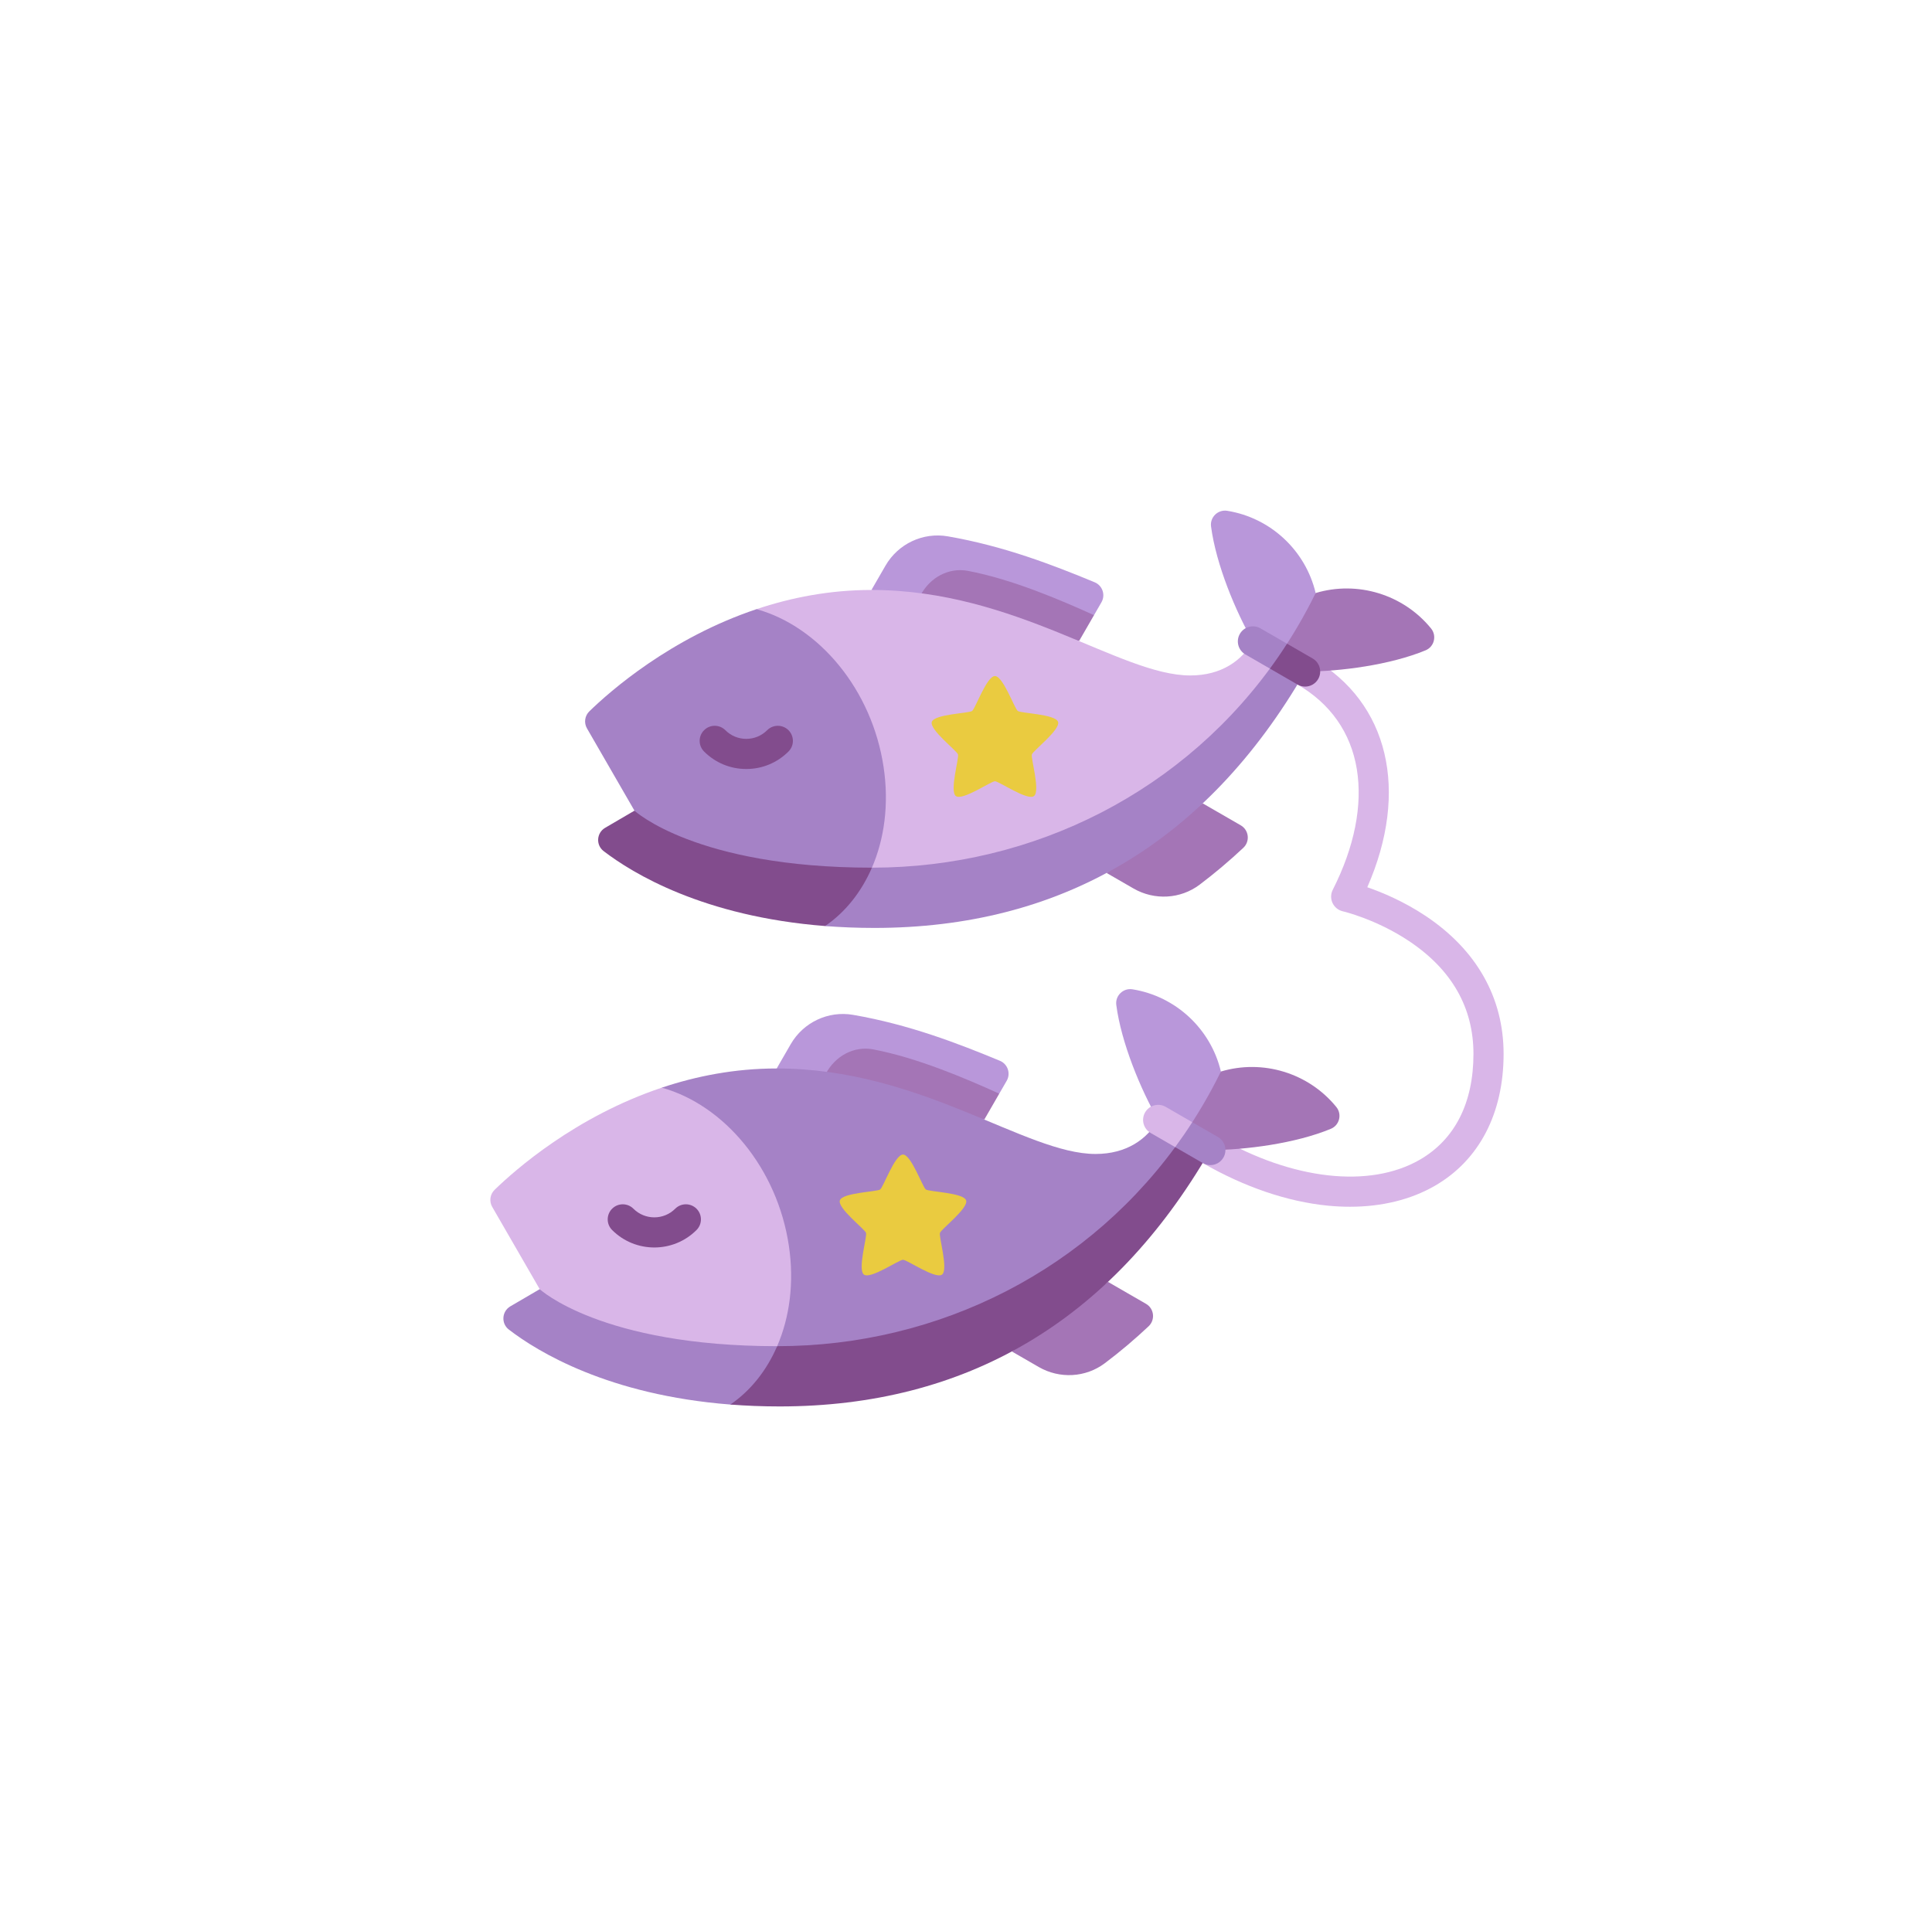 <svg width="108" height="107" viewBox="0 0 108 107" fill="none" xmlns="http://www.w3.org/2000/svg">
<g clip-path="url(#clip0_200_392)">
<path d="M75.464 67.466C75.062 67.466 74.652 67.446 74.235 67.406C71.973 67.185 69.554 66.362 67.239 65.025C66.836 64.793 66.698 64.278 66.93 63.875C67.163 63.472 67.678 63.334 68.081 63.566C72.24 65.968 76.566 66.454 79.369 64.836C81.33 63.703 82.367 61.658 82.367 58.922C82.367 56.331 81.155 54.208 78.764 52.612C76.924 51.385 75.083 50.953 75.065 50.949C74.812 50.891 74.6 50.719 74.49 50.485C74.38 50.25 74.385 49.977 74.502 49.746C75.716 47.355 76.181 45.017 75.845 42.987C75.51 40.96 74.366 39.33 72.535 38.273C72.132 38.041 71.995 37.525 72.227 37.122C72.46 36.719 72.975 36.581 73.378 36.814C77.639 39.275 78.79 44.226 76.433 49.603C77.251 49.886 78.472 50.392 79.699 51.211C82.546 53.112 84.052 55.778 84.052 58.922C84.052 62.246 82.688 64.865 80.211 66.294C78.871 67.068 77.248 67.466 75.464 67.466Z" fill="#D9B6E8"/>
<path d="M61.934 71.665L56.562 75.556L58.068 76.426C59.233 77.098 60.691 77.021 61.764 76.211C62.607 75.576 63.421 74.888 64.206 74.151C64.591 73.789 64.521 73.158 64.063 72.894L61.934 71.665Z" fill="#A475B6"/>
<path d="M68.249 59.906C67.687 57.534 65.737 55.7 63.304 55.309C62.789 55.227 62.334 55.665 62.401 56.182C62.679 58.308 63.775 60.937 64.742 62.611L66.537 64.296H67.66L68.249 59.906Z" fill="#B997DA"/>
<path d="M68.249 59.906C67.637 61.154 66.945 62.333 66.182 63.443L66.537 64.296H67.66C69.593 64.296 72.418 63.931 74.397 63.108C74.879 62.908 75.031 62.295 74.702 61.89C73.147 59.978 70.584 59.207 68.249 59.906Z" fill="#A475B6"/>
<path d="M55.859 61.144L56.275 60.425C56.512 60.013 56.333 59.487 55.894 59.305C53.543 58.332 50.827 57.28 47.685 56.737C46.297 56.498 44.907 57.156 44.203 58.375L43.418 59.735L45.986 60.367L55.859 61.144Z" fill="#B997DA"/>
<path d="M55.859 61.144C53.94 60.274 51.26 59.133 48.812 58.668C47.754 58.467 46.694 59.019 46.157 60.04L45.986 60.367L55.023 62.592L55.859 61.144Z" fill="#A475B6"/>
<path d="M40.827 78.524C52.735 78.524 63.218 70.374 66.182 63.443L64.742 62.611C64.125 63.68 62.987 64.515 61.241 64.515C57.314 64.515 51.506 59.735 43.418 59.735C41.08 59.735 38.922 60.162 36.994 60.808L40.827 78.524Z" fill="#A582C6"/>
<path d="M43.447 75.261C43.446 75.261 43.445 75.261 43.444 75.261L40.826 78.524C41.697 78.592 42.612 78.63 43.577 78.63C53.954 78.63 62.11 73.909 67.66 64.296L66.182 63.443C60.991 70.987 52.493 75.261 43.447 75.261Z" fill="#824C8D"/>
<path d="M44.1 69.657C43.457 65.311 40.486 61.779 36.994 60.808C32.176 62.421 28.797 65.403 27.648 66.52C27.39 66.771 27.336 67.165 27.516 67.476L30.171 72.074C30.171 72.074 32.677 78.007 43.444 75.261C44.14 73.651 44.405 71.716 44.1 69.657Z" fill="#D9B6E8"/>
<path d="M43.444 75.261C33.592 75.26 30.171 72.074 30.171 72.074L28.53 73.033C28.049 73.314 28.003 73.993 28.445 74.333C30.062 75.576 34.016 77.993 40.827 78.524C41.956 77.754 42.855 76.624 43.444 75.261Z" fill="#A582C6"/>
<path d="M67.231 44.913L61.858 48.804L63.364 49.673C64.529 50.346 65.987 50.269 67.061 49.459C67.903 48.823 68.717 48.136 69.503 47.399C69.888 47.037 69.817 46.406 69.359 46.142L67.231 44.913Z" fill="#A475B6"/>
<path d="M73.546 33.154C72.984 30.782 71.034 28.948 68.601 28.557C68.086 28.475 67.631 28.913 67.698 29.43C67.976 31.556 69.072 34.185 70.039 35.859L71.834 37.543H72.957L73.546 33.154Z" fill="#B997DA"/>
<path d="M73.546 33.154C72.934 34.402 72.242 35.581 71.479 36.69L71.834 37.544H72.957C74.89 37.544 77.715 37.178 79.694 36.356C80.176 36.156 80.328 35.543 79.999 35.138C78.444 33.226 75.88 32.455 73.546 33.154Z" fill="#A475B6"/>
<path d="M61.156 34.392L61.571 33.673C61.809 33.261 61.63 32.735 61.191 32.553C58.84 31.58 56.123 30.528 52.981 29.985C51.594 29.745 50.204 30.404 49.5 31.623L48.715 32.983L51.283 33.615L61.156 34.392Z" fill="#B997DA"/>
<path d="M61.156 34.392C59.236 33.522 56.557 32.38 54.109 31.916C53.051 31.715 51.991 32.267 51.454 33.288L51.282 33.615L60.32 35.84L61.156 34.392Z" fill="#A475B6"/>
<path d="M46.123 51.772C58.032 51.772 68.515 43.622 71.479 36.69L70.039 35.859C69.421 36.928 68.284 37.763 66.537 37.763C62.61 37.763 56.803 32.983 48.715 32.983C46.377 32.983 44.219 33.41 42.291 34.056L46.123 51.772Z" fill="#D9B6E8"/>
<path d="M48.743 48.509C48.742 48.509 48.742 48.509 48.741 48.509L46.123 51.772C46.993 51.84 47.909 51.878 48.874 51.878C59.251 51.878 67.406 47.157 72.957 37.544L71.479 36.69C66.288 44.235 57.79 48.509 48.743 48.509Z" fill="#A582C6"/>
<path d="M49.397 42.905C48.754 38.559 45.783 35.027 42.291 34.056C37.473 35.669 34.093 38.651 32.945 39.768C32.687 40.019 32.633 40.412 32.813 40.724L35.467 45.322C35.467 45.322 37.974 51.255 48.741 48.509C49.437 46.899 49.702 44.964 49.397 42.905Z" fill="#A582C6"/>
<path d="M48.741 48.509C38.888 48.508 35.467 45.322 35.467 45.322L33.827 46.281C33.346 46.562 33.3 47.241 33.741 47.581C35.359 48.824 39.313 51.24 46.123 51.772C47.252 51.002 48.151 49.872 48.741 48.509Z" fill="#824C8D"/>
<path d="M71.946 35.987L70.46 35.129C70.057 34.897 69.542 35.035 69.309 35.438C69.077 35.841 69.215 36.356 69.618 36.588L70.989 37.38L72.227 37.122L71.946 35.987Z" fill="#A582C6"/>
<path d="M73.378 36.814L71.946 35.987C71.793 36.224 71.638 36.459 71.479 36.69C71.319 36.923 71.155 37.153 70.989 37.38L72.535 38.273C72.668 38.35 72.813 38.386 72.956 38.386C73.247 38.386 73.53 38.235 73.686 37.965C73.919 37.562 73.781 37.047 73.378 36.814Z" fill="#824C8D"/>
<path d="M66.649 62.739L65.163 61.881C64.76 61.649 64.245 61.787 64.012 62.19C63.78 62.593 63.918 63.108 64.321 63.34L65.692 64.132L66.93 63.874L66.649 62.739Z" fill="#D9B6E8"/>
<path d="M68.081 63.566L66.649 62.739C66.496 62.977 66.341 63.212 66.182 63.443C66.022 63.675 65.858 63.905 65.692 64.132L67.239 65.025C67.371 65.102 67.516 65.138 67.659 65.138C67.95 65.138 68.233 64.987 68.389 64.717C68.622 64.314 68.484 63.799 68.081 63.566Z" fill="#A582C6"/>
<path d="M49.201 66.5C49.017 66.634 47.091 66.676 46.949 67.111C46.808 67.547 48.341 68.713 48.411 68.929C48.482 69.145 47.926 70.99 48.297 71.26C48.667 71.529 50.25 70.43 50.478 70.43C50.705 70.43 52.288 71.528 52.658 71.26C53.029 70.99 52.473 69.145 52.544 68.929C52.614 68.713 54.148 67.547 54.006 67.111C53.865 66.676 51.938 66.634 51.755 66.5C51.571 66.367 50.935 64.548 50.478 64.548C50.02 64.548 49.385 66.367 49.201 66.5Z" fill="#EACB40"/>
<path d="M54.341 39.748C54.157 39.882 52.231 39.924 52.089 40.359C51.948 40.795 53.481 41.961 53.552 42.177C53.622 42.393 53.067 44.238 53.437 44.507C53.808 44.776 55.391 43.678 55.618 43.678C55.845 43.678 57.428 44.776 57.798 44.507C58.169 44.238 57.614 42.393 57.684 42.177C57.754 41.961 59.288 40.795 59.146 40.359C59.005 39.924 57.078 39.882 56.895 39.748C56.711 39.615 56.076 37.796 55.618 37.796C55.16 37.796 54.525 39.615 54.341 39.748Z" fill="#EACB40"/>
<path d="M41.717 42.993C40.826 42.993 39.988 42.646 39.358 42.015C39.029 41.686 39.029 41.153 39.358 40.824C39.687 40.495 40.22 40.495 40.549 40.824C40.861 41.136 41.276 41.308 41.717 41.308C42.158 41.308 42.573 41.136 42.885 40.824C43.214 40.495 43.748 40.495 44.077 40.824C44.405 41.153 44.406 41.686 44.077 42.015C43.446 42.646 42.608 42.993 41.717 42.993Z" fill="#824C8D"/>
<path d="M36.577 69.743C35.722 69.743 34.868 69.418 34.218 68.767C33.889 68.439 33.889 67.905 34.218 67.576C34.546 67.247 35.08 67.247 35.409 67.576C36.053 68.22 37.101 68.22 37.745 67.576C38.074 67.247 38.607 67.247 38.936 67.576C39.265 67.905 39.265 68.439 38.936 68.767C38.286 69.418 37.431 69.743 36.577 69.743Z" fill="#824C8D"/>
</g>
<defs>
<clipPath id="clip0_200_392">
<rect width="56.641" height="56.641" fill="white" transform="translate(27.411 25.268)"/>
</clipPath>
</defs>
</svg>
